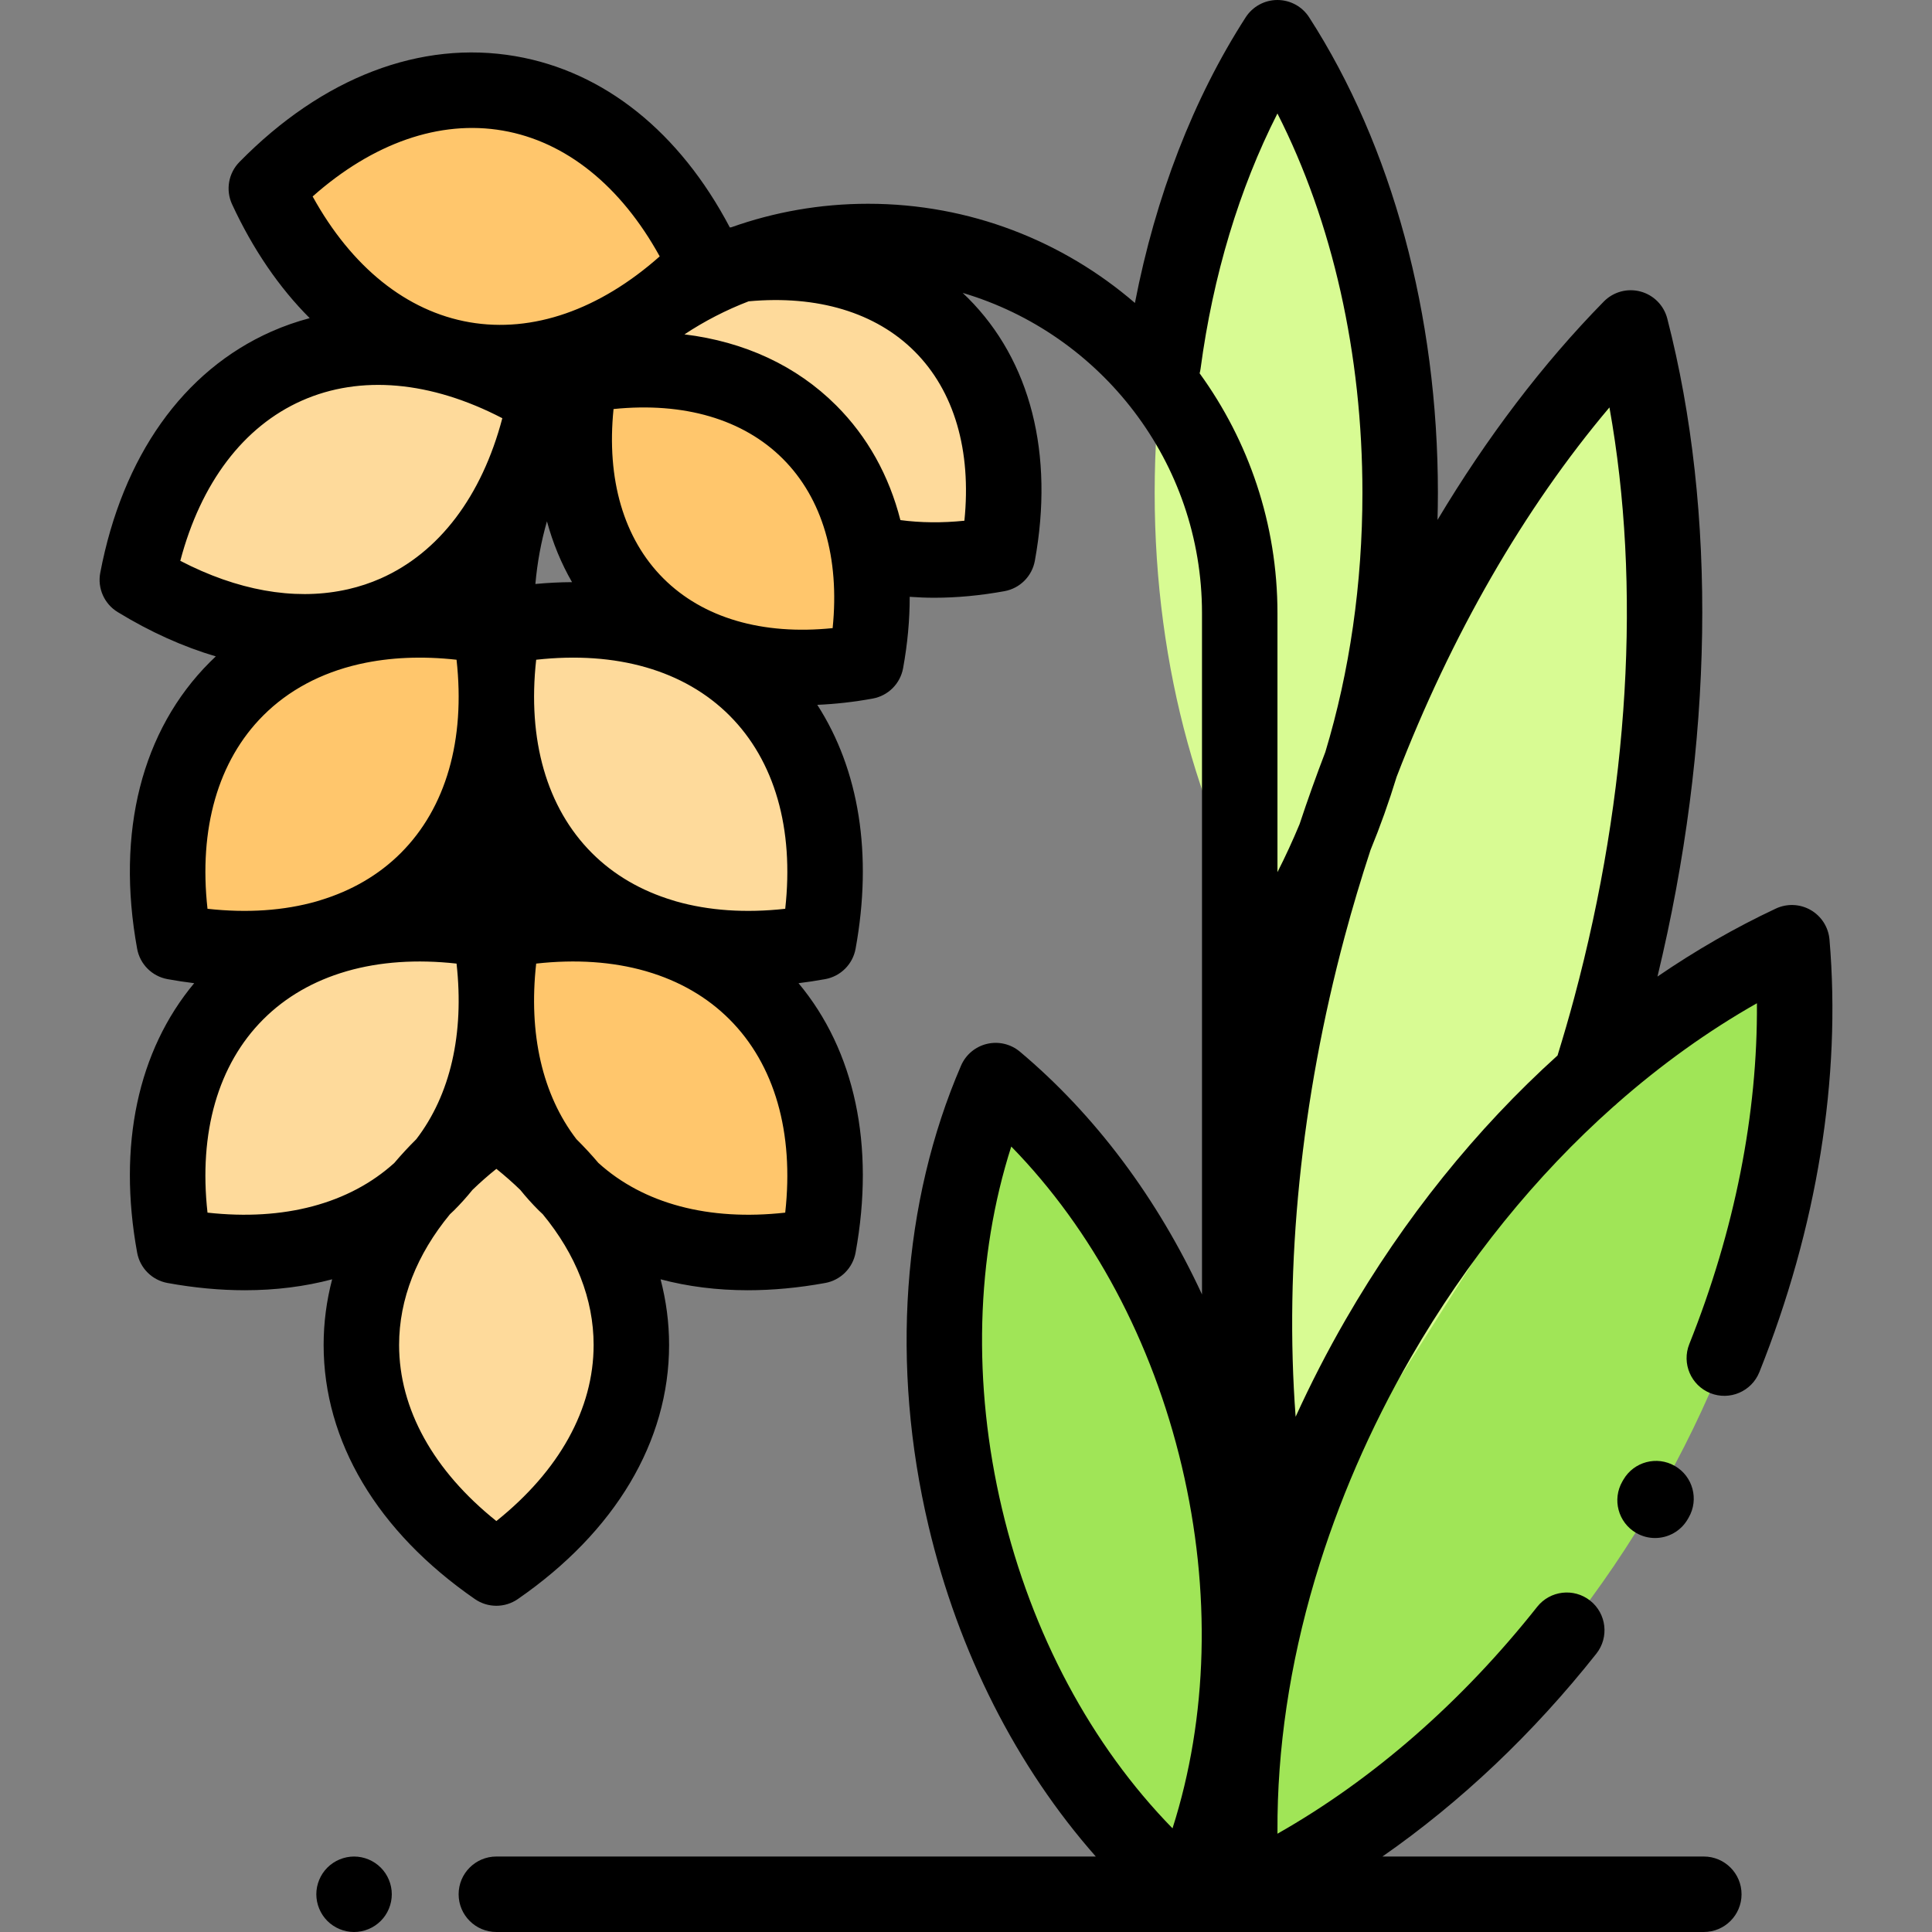 <?xml version="1.0" encoding="iso-8859-1"?>
<!-- Generator: Adobe Illustrator 19.0.0, SVG Export Plug-In . SVG Version: 6.00 Build 0)  -->
<svg version="1.1" id="Capa_1" xmlns="http://www.w3.org/2000/svg" xmlns:xlink="http://www.w3.org/1999/xlink" x="0px" y="0px"
	 viewBox="0 0 512 512" style="enable-background:new 0 0 512 512;" xml:space="preserve">
<rect x="0" y="0" width="512" height="512" fill="#808080" stroke="none"/>
<g>
	<path style="fill:#FEDA9B;" d="M95.766,356.426c0,22.967,13.628,43.807,35.775,59.122c22.147-15.315,35.775-36.155,35.775-59.122
		s-13.628-43.807-35.775-59.122C109.394,312.619,95.766,333.459,95.766,356.426z"/>
	<path style="fill:#FEDA9B;" d="M62.693,263.064c-16.24,16.24-21.34,40.613-16.509,67.102c26.489,4.831,50.862-0.269,67.102-16.509
		s21.34-40.613,16.509-67.102C103.306,241.725,78.934,246.824,62.693,263.064z"/>
</g>
<g>
	<path style="fill:#FFC66C;" d="M200.389,263.064c16.24,16.24,21.34,40.613,16.509,67.102c-26.489,4.831-50.862-0.269-67.102-16.509
		s-21.34-40.613-16.509-67.102C159.776,241.725,184.148,246.824,200.389,263.064z"/>
	<path style="fill:#FFC66C;" d="M62.693,182.541c-16.24,16.24-21.34,40.613-16.509,67.102c26.489,4.831,50.862-0.269,67.102-16.509
		s21.34-40.613,16.509-67.102C103.306,161.201,78.934,166.301,62.693,182.541z"/>
</g>
<path style="fill:#FEDA9B;" d="M75.966,97.016c-21,9.3-34.537,30.199-39.573,56.65c22.971,14.048,47.544,18.071,68.545,8.771
	c21-9.3,34.537-30.199,39.573-56.65C121.54,91.738,96.966,87.716,75.966,97.016z"/>
<path style="fill:#FFC66C;" d="M134.927,24.75c-22.632-3.907-45.487,5.977-64.347,25.195c11.324,24.429,29.542,41.404,52.174,45.312
	c22.632,3.907,45.487-5.977,64.347-25.195C175.777,45.632,157.559,28.657,134.927,24.75z"/>
<path style="fill:#FEDA9B;" d="M200.389,182.541c16.24,16.24,21.34,40.613,16.509,67.102c-26.489,4.831-50.862-0.269-67.102-16.509
	s-21.34-40.613-16.509-67.102C159.776,161.201,184.148,166.301,200.389,182.541z"/>
<path style="fill:#FFC66C;" d="M214.538,114.518c14.708,14.708,19.327,36.782,14.952,60.773
	c-23.991,4.375-46.065-0.244-60.773-14.952s-19.327-36.782-14.952-60.773C177.755,95.191,199.829,99.81,214.538,114.518z"/>
<path style="fill:#FEDA9B;" d="M249.455,86.057c-14.708-14.708-36.782-19.327-60.773-14.952L160.332,96.1l3.155,2.185
	c20.168-1.635,38.354,3.537,51.05,16.234c7.997,7.997,13.005,18.174,15.212,29.651l4.483,3.104
	c9.372,1.667,19.586,1.487,30.174-0.443C268.782,122.839,264.164,100.765,249.455,86.057z"/>
<path style="fill:#A0E557;" d="M438.86,397.157C410.582,446.136,370.909,482.488,329.278,502
	c-3.917-45.809,7.728-98.343,36.006-147.323c28.278-48.979,67.952-85.331,109.582-104.843
	C478.784,295.643,467.139,348.177,438.86,397.157z"/>
<path style="fill:#D8FB93;" d="M421.512,285.323c1.886-5.985,3.66-12.067,5.313-18.238c17.636-65.819,18.376-129.632,5.334-180.167
	c-36.563,37.244-67.828,92.878-85.464,158.697c-16.466,61.453-18.199,121.153-7.743,169.935L421.512,285.323z"/>
<path style="fill:#A0E557;" d="M255.805,402.123c9.906,41.882,31.677,76.862,59.056,99.877
	c14.168-32.841,17.963-73.868,8.057-115.75s-31.677-76.862-59.056-99.877C249.694,319.215,245.899,360.241,255.805,402.123z"/>
<path style="fill:#D8FB93;" d="M305.999,130.616c0,46.856,12.392,89.372,32.529,120.616c20.138-31.245,32.529-73.761,32.529-120.616
	S358.666,41.245,338.528,10C318.39,41.245,305.999,83.761,305.999,130.616z"/>
<path d="M93.829,492c-2.63,0-5.21,1.07-7.07,2.93s-2.93,4.44-2.93,7.07s1.069,5.21,2.93,7.07s4.44,2.93,7.07,2.93
	c2.64,0,5.21-1.07,7.069-2.93c1.87-1.86,2.931-4.44,2.931-7.07s-1.061-5.21-2.931-7.07C99.039,493.07,96.468,492,93.829,492z"/>
<path d="M443.867,388.5c-4.782-2.767-10.898-1.129-13.663,3.651l-0.25,0.431c-2.765,4.781-1.13,10.898,3.651,13.663
	c1.576,0.912,3.298,1.345,4.996,1.345c3.454,0,6.813-1.791,8.667-4.996l0.25-0.431C450.283,397.381,448.648,391.264,443.867,388.5z"
	/>
<path d="M484.831,248.982c-0.278-3.257-2.132-6.173-4.964-7.808s-6.284-1.781-9.244-0.395c-10.762,5.044-21.251,11.09-31.377,18.02
	c14.858-61.584,15.828-123.115,2.597-174.382c-0.901-3.491-3.611-6.227-7.095-7.16c-3.484-0.935-7.198,0.081-9.724,2.654
	c-16.189,16.491-31.01,36.033-44.068,57.867c0.062-2.381,0.102-4.768,0.102-7.163c0-47.132-12.119-91.892-34.124-126.034
	C345.092,1.726,341.926,0,338.528,0s-6.564,1.726-8.405,4.583c-13.872,21.523-23.891,47.463-29.355,75.705
	C281.761,63.913,257.038,54,230.041,54c-12.704,0-24.901,2.202-36.239,6.232c-0.129,0.015-0.259,0.031-0.388,0.047
	c-13.307-25.294-33.288-41.327-56.785-45.383c-25.178-4.349-51.171,5.613-73.186,28.045c-2.914,2.97-3.685,7.434-1.935,11.209
	c5.551,11.976,12.506,22.107,20.566,30.161c-3.461,0.918-6.853,2.098-10.157,3.561c-23.365,10.347-39.47,33.049-45.348,63.924
	c-0.778,4.087,1.056,8.23,4.605,10.401c8.646,5.287,17.375,9.203,26.02,11.753c-0.531,0.498-1.057,1.003-1.574,1.52
	c-18.068,18.069-24.914,45.048-19.275,75.968c0.747,4.093,3.95,7.297,8.044,8.043c2.384,0.435,4.741,0.789,7.075,1.076
	c-14.93,17.903-20.302,42.986-15.119,71.404c0.747,4.093,3.95,7.297,8.044,8.043c7.065,1.289,13.921,1.925,20.516,1.925
	c8.149,0,15.89-0.983,23.118-2.9c-1.488,5.676-2.258,11.492-2.258,17.397c0,25.553,14.236,49.471,40.087,67.347
	c1.711,1.183,3.699,1.775,5.688,1.775s3.977-0.592,5.688-1.775c25.852-17.876,40.088-41.793,40.088-67.347
	c0-5.905-0.77-11.721-2.258-17.396c7.229,1.917,14.968,2.899,23.118,2.899c6.593,0,13.452-0.637,20.516-1.925
	c4.094-0.747,7.298-3.95,8.044-8.044c5.182-28.418-0.19-53.502-15.119-71.404c2.334-0.287,4.692-0.641,7.075-1.076
	c4.094-0.747,7.298-3.95,8.044-8.044c4.559-25.003,0.952-47.425-10.147-64.646c4.771-0.202,9.675-0.746,14.695-1.662
	c4.094-0.747,7.297-3.95,8.044-8.044c1.188-6.516,1.762-12.839,1.751-18.92c2.135,0.154,4.293,0.248,6.485,0.248
	c6.025,0,12.255-0.583,18.637-1.746c4.094-0.747,7.297-3.95,8.044-8.044c5.164-28.317-1.129-53.049-17.719-69.638
	c-0.463-0.463-0.935-0.915-1.41-1.362c36.625,10.839,63.425,44.784,63.425,84.876v180.541
	c-11.763-25.392-28.238-47.506-48.244-64.323c-2.42-2.034-5.662-2.804-8.736-2.077c-3.076,0.728-5.628,2.867-6.88,5.771
	c-15.604,36.171-18.661,79.503-8.606,122.013c7.925,33.51,23.368,63.823,44.322,87.575H131.541c-5.522,0-10,4.477-10,10
	s4.478,10,10,10h319.987c5.522,0,10-4.477,10-10s-4.478-10-10-10h-85.17c20.676-14.385,39.902-32.551,56.692-53.762
	c3.428-4.33,2.696-10.62-1.634-14.047c-4.33-3.427-10.619-2.696-14.048,1.634c-19.973,25.231-43.546,45.789-68.828,60.13v-0.663
	c-0.104-21.717,3.255-44.188,9.854-66.48c0.095-0.273,0.178-0.55,0.249-0.831c5.935-19.804,14.42-39.457,25.301-58.304
	c14.79-25.616,33.082-48.144,53.649-66.422c0.358-0.274,0.697-0.573,1.016-0.895c11.684-10.266,24.086-19.171,36.993-26.485
	c0.224,29.285-5.882,60.205-17.922,90.329c-2.05,5.129,0.446,10.948,5.575,12.997c5.125,2.05,10.947-0.446,12.997-5.574
	C481.547,325.36,487.971,285.716,484.831,248.982z M179.167,238.87c-0.304-0.098-0.613-0.189-0.919-0.284
	c-8.327-2.519-15.567-6.708-21.38-12.523c-11.988-11.988-17.134-29.996-14.774-51.225c21.228-2.36,39.238,2.787,51.226,14.774
	c11.988,11.987,17.133,29.996,14.774,51.226C197.539,242.01,187.784,241.324,179.167,238.87z M141.883,154.761
	c0.497-5.704,1.531-11.256,3.063-16.601c1.565,5.754,3.787,11.148,6.648,16.115C148.416,154.288,145.176,154.452,141.883,154.761z
	 M133.226,34.604c16.706,2.884,31.292,14.633,41.604,33.339c-15.987,14.166-33.666,20.341-50.374,17.459
	C107.75,82.518,93.164,70.77,82.852,52.063C98.838,37.897,116.518,31.717,133.226,34.604z M47.78,148.624
	c5.447-20.654,16.734-35.6,32.235-42.464c15.502-6.864,34.153-5.177,53.108,4.67c-5.447,20.654-16.733,35.6-32.234,42.464
	c-2.771,1.227-5.646,2.168-8.601,2.851c-0.426,0.089-0.854,0.174-1.276,0.269C77.747,159.109,62.863,156.459,47.78,148.624z
	 M69.764,189.612c6.706-6.706,15.296-11.266,25.279-13.574c0.165-0.034,0.329-0.073,0.493-0.108
	c7.736-1.723,16.292-2.11,25.454-1.092c2.359,21.229-2.786,39.237-14.774,51.225c-5.804,5.804-13.029,9.989-21.338,12.51
	c-0.323,0.1-0.648,0.196-0.97,0.299c-8.615,2.453-18.367,3.138-28.918,1.966C52.63,219.608,57.776,201.601,69.764,189.612z
	 M54.99,321.361c-2.359-21.229,2.786-39.237,14.774-51.225c5.944-5.944,13.371-10.201,21.934-12.699
	c0.104-0.033,0.212-0.061,0.316-0.094c8.629-2.466,18.401-3.155,28.976-1.981c2.069,18.619-1.637,34.758-10.666,46.533
	c-2.069,2.051-4.011,4.154-5.83,6.302C92.535,319.02,75.236,323.609,54.99,321.361z M157.316,356.426
	c0,16.954-9.096,33.326-25.775,46.669c-16.679-13.343-25.774-29.715-25.774-46.669c0-12.147,4.693-23.989,13.476-34.639
	c0.371-0.354,0.752-0.694,1.116-1.058c1.719-1.719,3.334-3.519,4.849-5.395c1.975-1.909,4.079-3.773,6.334-5.578
	c2.257,1.805,4.362,3.67,6.337,5.58c1.514,1.875,3.129,3.674,4.847,5.392c0.363,0.363,0.745,0.703,1.115,1.057
	C152.623,332.436,157.316,344.278,157.316,356.426z M208.092,321.361c-20.255,2.251-37.546-2.341-49.503-13.164
	c-1.819-2.149-3.761-4.252-5.831-6.303c-9.029-11.776-12.735-27.915-10.666-46.533c10.553-1.174,20.311-0.488,28.93,1.968
	c0.146,0.047,0.298,0.086,0.445,0.133c8.527,2.502,15.927,6.749,21.851,12.674C205.306,282.123,210.451,300.131,208.092,321.361z
	 M220.658,166.459c-18.604,1.906-34.362-2.682-44.87-13.191c-10.508-10.507-15.092-26.262-13.191-44.869
	c18.617-1.901,34.363,2.683,44.87,13.19l0,0C217.974,132.097,222.558,147.851,220.658,166.459z M255.575,137.997
	c-5.933,0.606-11.608,0.547-16.959-0.166c-3.004-11.78-8.721-22.098-17.007-30.383c-10.519-10.519-24.316-16.892-40.22-18.836
	c5.302-3.503,11-6.45,17.013-8.76c18.222-1.668,33.641,2.936,43.981,13.276C252.891,103.635,257.475,119.389,255.575,137.997z
	 M317.914,98.935c0.104-0.396,0.192-0.799,0.248-1.215c3.298-24.715,10.269-47.779,20.369-67.642
	c14.605,28.689,22.526,63.739,22.526,100.539c0,24.076-3.396,47.4-9.831,68.687c-2.406,6.272-4.687,12.642-6.826,19.106
	c-1.814,4.36-3.768,8.604-5.86,12.716V162.5C338.541,138.776,330.881,116.811,317.914,98.935z M267.994,303.841
	c21.506,22.006,37.355,51.572,45.193,84.711c7.837,33.139,6.913,66.672-2.458,95.98c-21.506-22.006-37.354-51.572-45.192-84.71
	S258.624,333.15,267.994,303.841z M356.625,349.677c-4.878,8.449-9.298,17.06-13.269,25.776c-3.008-39.988,1.394-83.94,13-127.251
	c2.081-7.765,4.371-15.413,6.845-22.935c2.576-6.27,4.884-12.749,6.921-19.404c14.443-37.503,33.727-71.047,56.397-97.891
	c8.468,47.156,5.271,101.948-9.352,156.523c-1.365,5.094-2.854,10.191-4.403,15.22C391.226,299.166,372.103,322.867,356.625,349.677
	z"/>
<g>
</g>
<g>
</g>
<g>
</g>
<g>
</g>
<g>
</g>
<g>
</g>
<g>
</g>
<g>
</g>
<g>
</g>
<g>
</g>
<g>
</g>
<g>
</g>
<g>
</g>
<g>
</g>
<g>
</g>
</svg>
